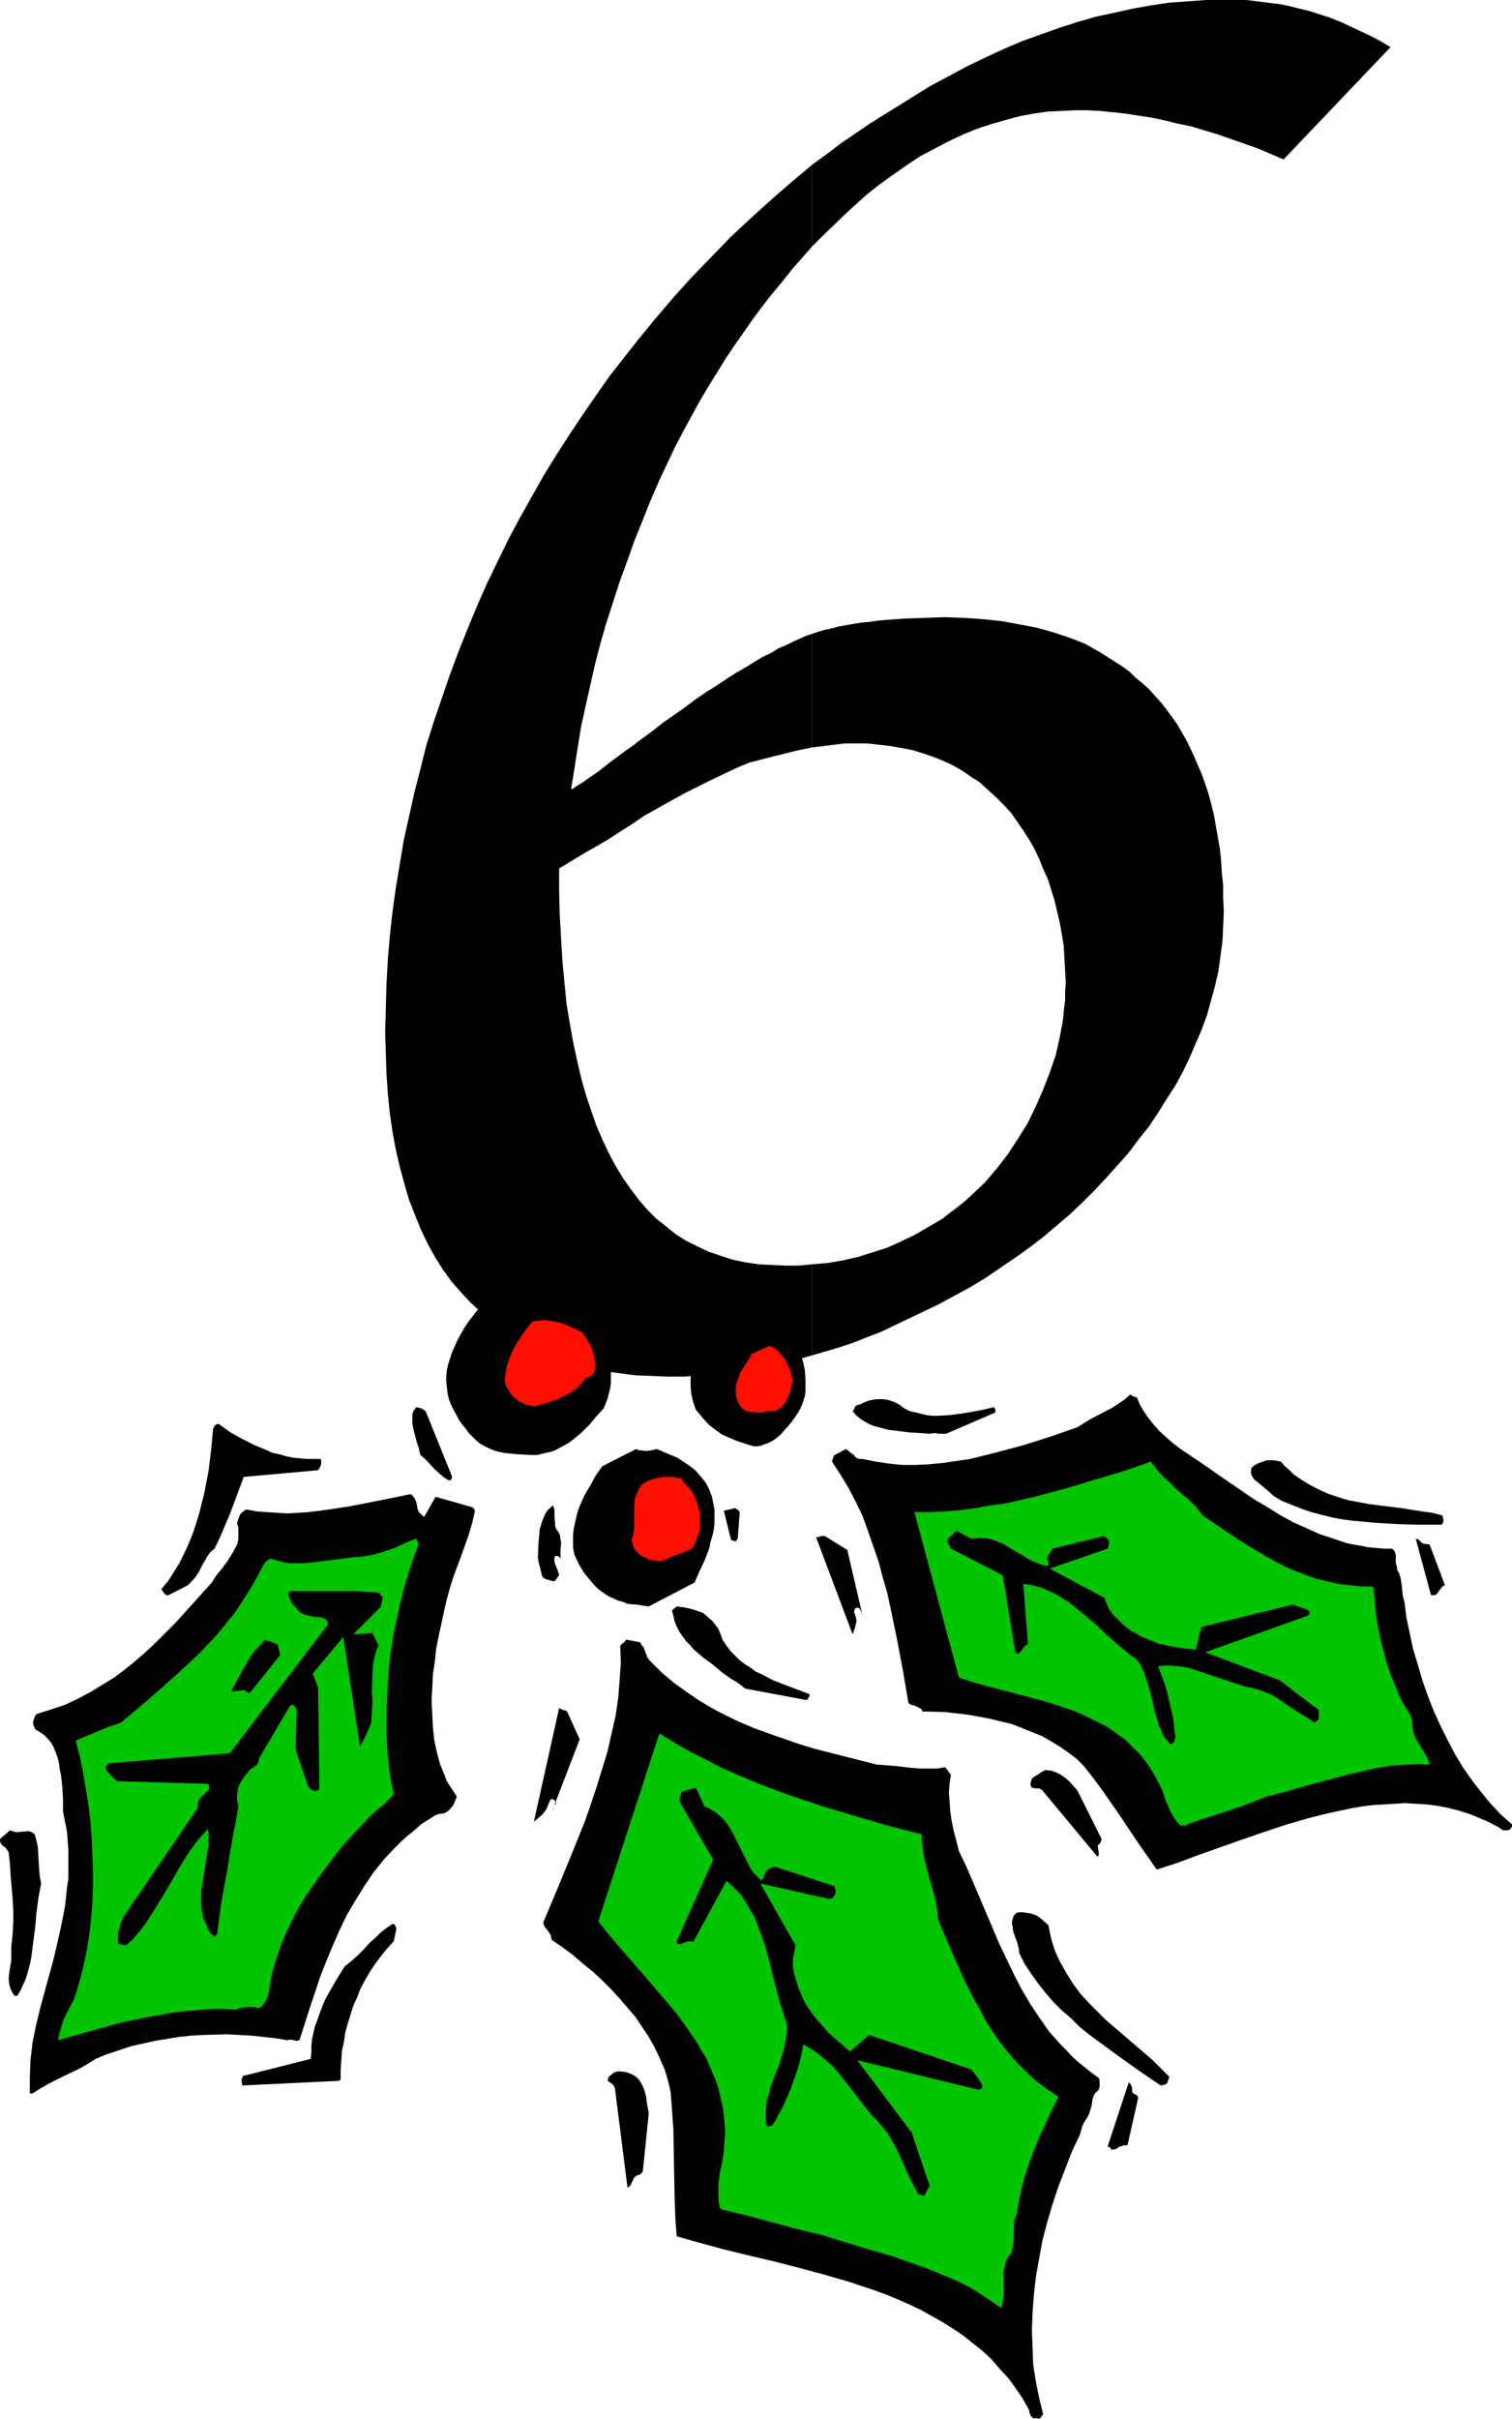 <?xml version="1.0" encoding="UTF-8" standalone="no"?>
<svg
   version="1.0"
   width="97.367mm"
   height="155.668mm"
   id="svg37"
   sodipodi:docname="Holly 6.wmf"
   xmlns:inkscape="http://www.inkscape.org/namespaces/inkscape"
   xmlns:sodipodi="http://sodipodi.sourceforge.net/DTD/sodipodi-0.dtd"
   xmlns="http://www.w3.org/2000/svg"
   xmlns:svg="http://www.w3.org/2000/svg">
  <sodipodi:namedview
     id="namedview37"
     pagecolor="#ffffff"
     bordercolor="#000000"
     borderopacity="0.25"
     inkscape:showpageshadow="2"
     inkscape:pageopacity="0.0"
     inkscape:pagecheckerboard="0"
     inkscape:deskcolor="#d1d1d1"
     inkscape:document-units="mm" />
  <defs
     id="defs1">
    <pattern
       id="WMFhbasepattern"
       patternUnits="userSpaceOnUse"
       width="6"
       height="6"
       x="0"
       y="0" />
  </defs>
  <path
     style="fill:#000000;fill-opacity:1;fill-rule:evenodd;stroke:none"
     d="m 197.657,307.508 v 22.138 l 3.394,-0.97 3.232,-0.97 3.394,-1.131 3.232,-1.293 3.394,-1.293 3.394,-1.616 3.394,-1.616 3.394,-1.616 4.04,-1.939 3.879,-2.101 3.879,-2.101 3.717,-2.262 3.556,-2.424 3.556,-2.424 3.394,-2.424 3.394,-2.585 3.232,-2.747 3.232,-2.747 2.909,-2.747 3.071,-3.07 2.747,-2.909 2.747,-3.07 2.747,-3.07 2.424,-3.232 2.586,-3.232 2.263,-3.393 2.101,-3.393 2.101,-3.232 1.939,-3.555 1.616,-3.393 1.455,-3.393 1.455,-3.393 1.293,-3.555 0.97,-3.555 0.97,-3.555 0.808,-3.555 0.485,-3.555 0.485,-3.555 0.162,-3.717 0.162,-3.555 -0.162,-3.232 v -3.232 l -0.323,-2.909 -0.162,-3.07 -0.323,-2.909 -0.485,-2.747 -0.485,-2.747 -0.485,-2.747 -0.646,-2.585 -0.646,-2.424 -0.808,-2.424 -0.808,-2.262 -0.97,-2.262 -0.97,-2.262 -0.97,-2.101 -0.97,-1.939 -1.131,-1.939 -1.131,-1.939 -1.293,-1.778 -1.293,-1.778 -1.293,-1.616 -1.455,-1.616 -1.455,-1.616 -1.616,-1.454 -1.616,-1.293 -1.455,-1.454 -1.778,-1.293 -1.778,-1.131 -3.556,-2.262 -3.717,-2.101 -3.717,-1.454 -3.879,-1.293 -4.04,-1.131 -4.202,-0.808 -4.364,-0.808 -4.525,-0.485 -4.687,-0.323 -4.687,-0.162 -5.01,0.162 -4.687,0.162 -4.364,0.323 -2.101,0.162 -2.101,0.323 -1.939,0.162 -1.939,0.323 -1.939,0.323 -1.778,0.323 -1.778,0.485 -1.616,0.323 -1.616,0.485 -1.455,0.485 v 27.632 l 2.747,-0.323 2.586,-0.323 2.586,-0.323 h 2.586 2.909 l 2.909,0.323 2.747,0.323 2.747,0.485 2.586,0.485 2.586,0.808 2.424,0.808 2.424,0.97 2.424,1.131 2.263,1.293 2.101,1.454 2.263,1.454 1.939,1.778 1.939,1.778 1.939,1.939 1.778,1.939 1.455,2.101 1.455,2.101 1.455,2.262 1.293,2.262 1.131,2.424 0.97,2.424 1.131,2.424 0.808,2.585 0.808,2.585 0.646,2.747 0.646,2.747 0.485,2.747 0.485,2.909 0.162,2.909 0.162,3.07 0.162,2.909 -0.162,2.262 v 2.262 l -0.323,2.262 -0.162,2.101 -0.808,4.363 -0.97,4.363 -1.455,4.201 -1.616,4.201 -1.778,4.04 -1.939,4.04 -2.424,3.878 -2.424,3.717 -2.747,3.555 -2.909,3.393 -3.232,3.07 -1.616,1.454 -1.778,1.454 -1.778,1.293 -1.778,1.454 -1.939,1.131 -1.939,1.131 -3.071,1.778 -3.394,1.616 -3.232,1.454 -3.556,1.131 -3.556,1.131 -3.556,0.808 -3.717,0.646 z"
     id="path1" />
  <path
     style="fill:#000000;fill-opacity:1;fill-rule:evenodd;stroke:none"
     d="m 197.657,40.075 v 19.876 l 2.424,-2.424 5.01,-4.848 2.424,-2.262 3.232,-2.909 3.232,-2.585 3.394,-2.424 3.232,-2.262 3.394,-2.262 3.394,-1.778 3.394,-1.778 3.394,-1.616 3.556,-1.454 3.394,-1.131 3.394,-0.97 3.556,-0.97 3.394,-0.646 3.394,-0.485 3.394,-0.162 3.394,-0.162 h 3.071 l 3.071,0.162 3.071,0.323 3.071,0.323 3.071,0.485 3.232,0.485 3.071,0.646 3.232,0.808 3.232,0.646 3.232,0.97 3.232,0.97 3.232,1.131 3.232,1.131 3.232,1.131 6.465,2.747 26.02,-27.309 L 336,10.019 333.576,8.726 331.152,7.595 328.727,6.464 326.303,5.333 323.879,4.363 318.869,2.747 316.283,2.101 313.697,1.454 311.273,0.97 308.525,0.646 305.939,0.323 303.354,0 h -2.747 -2.747 -4.364 l -4.364,0.323 -4.525,0.323 -4.364,0.646 -4.525,0.808 -4.364,0.97 -4.525,0.97 -4.525,1.293 -4.525,1.454 -4.525,1.616 -4.525,1.616 -4.525,1.939 -4.525,2.101 -4.364,2.101 -4.525,2.424 -4.525,2.424 -7.273,4.525 -7.273,4.525 -3.556,2.424 -3.556,2.424 -3.394,2.585 z"
     id="path2" />
  <path
     style="fill:#000000;fill-opacity:1;fill-rule:evenodd;stroke:none"
     d="M 197.657,59.95 V 40.075 l -5.01,4.201 -5.01,4.363 -5.01,4.525 -4.848,4.525 -4.687,4.848 -4.848,5.009 -4.525,5.009 -4.525,5.333 -3.717,4.525 -3.556,4.525 -3.556,4.525 -3.394,4.848 -3.232,4.686 -3.232,4.848 -3.232,5.009 -3.071,5.009 -2.909,5.171 -2.909,5.171 -2.747,5.171 -2.586,5.333 -2.586,5.332 -2.424,5.494 -2.263,5.494 -2.263,5.656 -2.101,5.656 -1.939,5.656 -1.939,5.656 -1.778,5.656 -1.455,5.817 -1.455,5.656 -1.293,5.817 -1.293,5.817 -0.97,5.817 -0.97,5.817 -0.808,5.817 -0.646,5.817 -0.485,5.817 -0.323,5.817 -0.162,5.817 -0.162,5.817 0.162,5.171 0.162,5.009 0.323,4.848 0.485,4.686 0.646,4.525 0.808,4.363 0.97,4.201 1.131,4.201 1.131,3.878 1.455,3.717 1.455,3.555 1.616,3.393 1.778,3.232 1.939,3.07 2.101,2.909 2.263,2.585 2.263,2.424 2.424,2.262 2.586,2.101 2.586,2.101 2.747,1.778 2.909,1.778 2.909,1.454 3.232,1.293 3.071,1.293 3.394,0.97 3.394,0.97 3.394,0.808 3.717,0.485 3.717,0.485 3.879,0.162 3.879,0.162 h 4.364 l 4.364,-0.323 4.364,-0.323 4.525,-0.646 4.364,-0.646 4.525,-0.97 4.364,-0.97 4.525,-1.293 V 307.508 l -1.616,0.162 -1.616,0.162 h -1.616 -1.616 l -3.394,-0.162 -3.232,-0.162 -3.232,-0.485 -3.071,-0.646 -2.909,-0.97 -2.909,-0.97 -2.747,-1.293 -2.586,-1.293 -2.586,-1.616 -2.424,-1.939 -2.424,-1.939 -2.101,-2.101 -2.101,-2.424 -1.939,-2.585 -1.939,-2.747 -1.778,-2.909 -1.616,-3.07 -1.616,-3.393 -1.455,-3.393 -1.293,-3.717 -1.293,-3.878 -1.131,-4.04 -0.97,-4.201 -0.97,-4.525 -0.808,-4.525 -0.808,-4.848 -0.485,-5.009 -0.485,-5.171 -0.323,-5.333 -0.323,-5.656 -0.162,-5.817 v -5.817 l 1.939,-1.131 2.101,-1.293 2.424,-1.454 2.586,-1.454 2.747,-1.616 2.747,-1.778 3.071,-1.939 3.071,-2.101 6.626,-3.717 3.232,-1.778 3.232,-1.616 3.232,-1.616 3.071,-1.454 3.071,-1.454 3.071,-1.293 3.717,-0.97 3.879,-0.97 3.879,-0.97 3.879,-0.808 v -27.632 l -1.455,0.485 -1.455,0.646 -1.778,0.808 -1.616,0.808 -1.939,0.808 -1.778,1.131 -2.101,0.97 -2.101,1.293 -2.101,1.293 -2.263,1.293 -2.263,1.454 -2.424,1.616 -2.586,1.616 -2.586,1.778 -2.586,1.939 -2.747,1.939 -2.586,1.778 -2.424,1.939 -2.424,1.778 -1.131,0.808 -0.97,0.808 -2.101,1.454 -1.939,1.454 -1.778,1.293 -1.616,1.293 -1.455,1.131 -1.455,0.97 -1.131,0.808 -1.131,0.808 -0.808,0.485 -0.808,0.485 -0.646,0.485 -0.485,0.162 0.808,-5.009 0.808,-5.171 0.808,-5.009 1.131,-5.171 1.131,-5.009 1.131,-5.009 1.293,-5.009 1.455,-5.009 1.616,-5.009 1.616,-5.009 1.778,-4.848 1.778,-5.009 1.939,-4.848 1.939,-4.848 2.101,-4.848 2.263,-4.848 1.778,-3.717 1.939,-3.717 1.939,-3.555 1.939,-3.555 2.101,-3.555 2.101,-3.393 2.101,-3.393 2.263,-3.393 2.263,-3.232 2.263,-3.232 2.263,-3.07 2.424,-3.07 2.424,-2.909 2.424,-3.07 2.424,-2.747 z"
     id="path3" />
  <path
     style="fill:#000000;fill-opacity:1;fill-rule:evenodd;stroke:none"
     d="m 82.909,505.78 v -2.424 l 0.162,-2.262 0.162,-2.262 0.485,-2.262 0.323,-2.262 0.646,-2.262 0.646,-2.101 0.646,-2.101 0.97,-2.101 0.808,-2.101 1.131,-2.101 1.131,-1.939 1.293,-1.939 1.455,-1.939 1.455,-1.778 1.616,-1.778 0.646,-3.07 -0.162,-0.485 -0.162,-0.323 -0.323,-0.323 h -0.323 l -1.455,0.97 -1.455,1.131 -1.293,1.293 -1.455,1.293 -1.293,1.454 -1.455,1.454 -1.455,1.293 -1.778,1.454 -1.616,2.585 -1.616,2.747 -1.455,2.585 -1.131,2.747 -0.97,2.747 -0.485,1.293 -0.323,1.454 -0.323,1.454 -0.162,1.616 v 1.454 l -0.162,1.778 -16,4.04 h -0.323 l -0.162,0.162 -0.162,0.323 -0.162,0.323 v 0.808 l 0.162,0.808 23.596,-1.131 z"
     id="path4" />
  <path
     style="fill:#000000;fill-opacity:1;fill-rule:evenodd;stroke:none"
     d="m 367.03,445.184 0.646,-0.323 v -0.162 l 0.162,-0.162 L 368,444.214 v -0.485 l -2.586,-2.262 -2.586,-2.747 -2.263,-2.747 -2.263,-2.909 -2.263,-3.232 -1.939,-3.232 -1.778,-3.393 -1.778,-3.555 -1.616,-3.555 -1.455,-3.717 -1.293,-3.717 -1.131,-3.878 -1.131,-3.717 -0.808,-3.878 -0.808,-3.717 -0.485,-3.878 -0.323,-1.131 -0.162,-0.97 -0.162,-1.939 -0.162,-0.97 -0.162,-0.97 -0.323,-0.97 -0.485,-0.808 v -0.646 l -0.162,-0.485 -0.162,-0.646 v -0.646 -0.646 -0.646 l -0.162,-0.485 -0.323,-0.646 -0.485,-0.323 h -1.939 l -1.778,-0.162 -1.939,-0.162 -1.616,-0.323 -3.556,-0.646 -3.394,-1.131 -3.394,-1.131 -3.232,-1.454 -3.232,-1.454 -3.232,-1.778 -3.071,-1.939 -3.071,-1.778 -6.141,-4.201 -5.818,-4.04 -5.98,-4.04 -1.939,-1.454 -1.616,-1.454 -1.616,-1.454 -1.293,-1.454 -1.293,-1.616 -1.131,-1.616 -0.97,-1.616 -0.808,-1.939 h -0.323 l -0.485,-0.162 -0.808,-0.485 -1.455,1.293 -1.455,0.97 -1.455,0.97 -1.616,0.808 -3.394,1.778 -1.616,0.97 -1.778,1.131 -6.465,2.262 -6.626,2.101 -6.626,1.778 -3.232,0.808 -3.232,0.808 -3.394,0.485 -3.232,0.485 -3.394,0.323 -3.232,0.162 h -3.232 l -3.232,-0.323 -3.232,-0.485 -3.232,-0.646 h -0.646 l -0.646,-0.162 -0.485,-0.323 -0.323,-0.485 -0.97,-0.646 -0.485,-0.485 -0.485,-0.323 -2.747,1.454 -0.323,0.323 v 0.323 l -0.162,0.323 -0.162,0.646 2.101,3.232 1.939,3.232 1.778,3.393 1.616,3.393 1.293,3.555 1.293,3.717 1.293,3.717 0.97,3.717 1.131,3.878 0.808,3.717 1.616,7.756 1.455,7.756 1.293,7.595 0.323,0.323 0.485,0.162 0.97,0.323 0.97,0.485 0.485,0.323 0.162,0.485 5.657,0.162 2.747,0.323 2.747,0.323 2.747,0.485 2.586,0.485 2.586,0.646 2.747,0.646 2.424,0.97 2.424,0.97 2.424,0.97 2.263,1.293 2.101,1.293 2.101,1.454 1.939,1.454 1.778,1.778 2.424,3.07 2.263,3.07 4.364,6.302 4.202,6.302 2.263,3.232 2.263,3.232 5.01,-1.616 5.172,-1.939 10.505,-3.717 5.172,-1.778 5.333,-1.778 5.495,-1.616 5.172,-1.293 5.333,-1.131 2.747,-0.485 2.586,-0.323 2.747,-0.162 2.586,-0.162 2.586,-0.162 2.586,0.162 2.747,0.162 2.424,0.323 2.586,0.485 2.586,0.646 2.586,0.808 2.424,0.97 2.586,1.131 2.424,1.293 0.646,0.485 0.323,0.162 v 0 z"
     id="path5" />
  <path
     style="fill:#000000;fill-opacity:1;fill-rule:evenodd;stroke:none"
     d="m 251.475,588.192 h 1.131 l 0.162,0.162 0.323,-0.162 0.323,-0.323 0.162,-0.323 0.323,-0.323 -0.97,-3.878 -0.808,-4.04 -0.646,-4.04 -0.162,-4.201 -0.162,-4.201 0.162,-4.363 0.323,-4.363 0.485,-4.363 0.808,-4.525 0.808,-4.363 1.131,-4.363 1.293,-4.363 1.455,-4.363 1.616,-4.201 1.616,-4.201 1.939,-4.04 0.323,-1.131 0.323,-1.131 0.485,-0.97 0.646,-0.97 0.485,-0.97 0.323,-0.97 0.323,-1.131 0.162,-1.131 v -0.323 l 0.162,-0.323 0.162,-0.485 0.323,-0.646 0.485,-0.485 0.485,-0.485 0.162,-0.808 v -0.646 -0.646 l -0.162,-0.646 -1.778,-1.293 -1.616,-1.293 -1.616,-1.293 -1.616,-1.454 -1.293,-1.454 -1.455,-1.454 -2.747,-3.07 -2.263,-3.232 -2.263,-3.393 -2.101,-3.555 -1.939,-3.717 -1.778,-3.717 -1.778,-3.717 -3.232,-7.595 -3.232,-7.595 -1.616,-3.717 -1.778,-3.717 -0.646,-2.585 -0.646,-2.424 -0.485,-2.424 -0.323,-2.262 -0.162,-2.262 -0.162,-2.262 0.162,-2.101 0.323,-2.262 -0.323,-0.323 -0.646,-0.97 -0.485,-0.485 -1.939,0.323 H 226.101 224 l -2.101,-0.162 -4.202,-0.485 -4.364,-0.323 -7.596,-1.939 -7.596,-1.939 -3.717,-1.131 -3.717,-1.293 -3.717,-1.293 -3.556,-1.293 -3.394,-1.454 -3.394,-1.616 -3.394,-1.778 -3.232,-1.939 -3.071,-2.101 -2.909,-2.101 -2.909,-2.424 -2.586,-2.585 -0.485,-0.485 -0.485,-0.646 -0.485,-1.293 -0.485,-1.293 -0.485,-0.485 -0.323,-0.646 -3.394,-0.646 -0.485,0.646 -0.485,0.323 -0.485,0.485 0.162,4.201 -0.323,4.363 -0.323,4.201 -0.646,4.363 -0.97,4.201 -0.97,4.363 -1.293,4.201 -1.293,4.201 -1.455,4.363 -1.455,4.201 -3.394,8.403 -3.394,8.241 -3.394,8.08 0.162,0.485 0.162,0.485 0.808,0.97 0.646,0.97 0.162,0.646 0.162,0.646 2.586,1.778 2.424,1.778 2.424,2.101 2.424,1.939 2.263,2.101 2.263,2.262 2.101,2.262 1.939,2.262 1.939,2.262 1.616,2.424 1.616,2.424 1.455,2.585 1.293,2.747 1.131,2.585 0.808,2.747 0.646,2.747 0.323,4.363 0.323,4.525 0.162,8.564 0.162,8.726 0.162,4.363 0.323,4.525 5.657,1.616 5.98,1.616 5.98,1.454 6.141,1.454 6.303,1.616 5.98,1.616 6.141,1.778 5.818,1.939 3.071,1.131 2.747,1.131 2.909,1.293 2.747,1.293 2.586,1.454 2.586,1.454 2.586,1.616 2.424,1.616 2.424,1.939 2.263,1.778 2.263,2.101 1.939,2.262 2.101,2.262 1.778,2.424 1.778,2.585 1.616,2.909 v 0.485 l 0.162,0.323 0.162,0.323 v 0.162 0 l 0.162,0.162 z"
     id="path6" />
  <path
     style="fill:#000000;fill-opacity:1;fill-rule:evenodd;stroke:none"
     d="m 7.919,509.174 1.778,-1.131 1.939,-1.131 3.879,-1.939 4.04,-1.939 1.939,-1.131 1.778,-1.131 2.747,-1.131 2.909,-0.97 2.909,-0.97 2.909,-0.646 2.909,-0.646 2.909,-0.485 2.909,-0.485 3.071,-0.323 2.909,-0.162 5.818,-0.162 2.909,0.162 3.071,0.162 2.909,0.323 2.909,0.323 2.909,0.485 0.485,-0.162 h 0.323 l 0.808,0.162 0.646,0.162 0.323,-0.162 h 0.323 l 2.424,-7.595 2.586,-7.756 1.455,-3.717 1.616,-3.878 1.616,-3.717 1.778,-3.717 2.101,-3.555 2.101,-3.393 2.263,-3.393 2.586,-3.232 2.747,-2.909 1.455,-1.454 1.616,-1.454 1.616,-1.293 1.616,-1.454 1.778,-1.131 1.778,-1.131 0.97,-0.323 h 0.646 l 0.646,-0.162 0.485,-0.323 0.646,-0.485 0.808,-0.97 0.485,-0.97 0.485,-1.293 -1.616,-2.424 -0.808,-1.293 -0.485,-1.293 -1.131,-2.747 -0.808,-2.909 -0.646,-3.07 -0.323,-3.07 -0.162,-3.232 -0.162,-3.232 0.162,-3.07 0.162,-3.393 0.485,-3.232 0.323,-3.07 0.646,-3.232 0.646,-2.909 0.646,-3.07 0.646,-2.747 0.808,-2.909 0.808,-2.585 1.939,-5.171 1.778,-5.009 0.808,-2.747 0.646,-2.747 v -0.485 l -0.162,-0.323 -0.323,-0.323 -0.485,-0.162 -8.566,-2.424 -2.747,4.848 -0.323,-0.162 -0.323,-0.323 -0.646,-0.646 -0.323,-0.646 -0.162,-0.97 -0.162,-0.808 -0.323,-0.808 -0.485,-0.646 -0.323,-0.323 -0.323,-0.162 -4.687,0.97 -4.848,0.97 -5.01,0.97 -5.172,0.808 -5.01,0.646 -2.586,0.162 -2.586,0.162 -2.586,-0.162 -2.424,-0.162 -2.424,-0.162 -2.586,-0.485 -0.323,0.162 -0.323,0.323 -0.485,0.323 -0.323,0.323 -0.485,1.131 -0.323,1.131 0.323,0.97 v 0.97 0.808 0.97 l -0.162,0.97 -0.323,0.808 -0.97,1.778 -1.131,1.778 -1.293,1.778 -1.455,1.778 -1.131,1.778 -4.364,4.848 -4.525,5.009 -2.263,2.262 -2.424,2.424 -2.424,2.262 -2.586,2.262 -2.586,2.101 -2.586,1.939 -2.909,1.778 -2.909,1.778 -3.071,1.616 -3.071,1.454 -3.394,1.131 -3.556,1.131 -0.323,0.485 -0.162,0.323 -0.162,0.485 -0.162,0.646 v 0.485 l 0.162,0.485 0.162,0.323 0.162,0.485 1.131,0.646 0.97,0.646 0.97,0.97 0.808,0.97 0.646,1.131 0.485,1.293 0.485,1.293 0.323,1.293 0.162,1.454 0.323,1.454 0.323,3.07 0.162,2.909 v 2.909 l 0.485,2.424 0.485,2.424 0.162,2.262 0.162,2.262 v 2.262 2.424 2.262 l -0.323,2.101 -0.485,4.525 -0.808,4.201 -0.97,4.363 -0.97,4.201 -2.263,8.241 -1.131,4.201 -0.97,4.04 -0.808,4.04 -0.485,4.201 -0.162,4.04 v 2.101 1.939 z"
     id="path7" />
  <path
     style="fill:#000000;fill-opacity:1;fill-rule:evenodd;stroke:none"
     d="m 267.475,451.001 -0.323,-2.101 0.323,-0.323 0.323,-0.323 0.162,-0.485 0.162,-0.485 -5.818,-11.635 -0.646,-0.808 -1.616,-1.778 -0.97,-0.808 -0.97,-0.646 -0.97,-0.485 -1.293,-0.485 h -0.646 l -0.646,-0.162 -0.97,0.485 -0.97,0.646 -0.808,0.485 -0.646,0.485 -0.162,0.485 -0.162,0.646 v 0.485 l 0.162,0.323 0.162,0.323 1.131,0.162 h 0.646 l 0.646,0.323 13.576,16.321 z"
     id="path8" />
  <path
     style="fill:#000000;fill-opacity:1;fill-rule:evenodd;stroke:none"
     d="m 153.374,531.635 0.485,-0.97 0.485,-0.97 0.323,-0.323 0.162,-0.162 0.485,-0.162 0.485,-0.162 0.323,-0.323 0.323,-0.323 1.455,-14.22 -0.485,-2.747 -0.162,-1.293 -0.323,-1.293 -0.485,-1.293 -0.646,-1.131 -0.323,-0.485 -0.485,-0.485 -0.646,-0.485 -0.646,-0.323 -1.293,-0.485 -1.131,-0.162 h -1.131 l -0.808,0.323 -0.323,0.323 -0.485,0.323 -0.485,0.485 v 0.323 l -0.162,0.485 0.485,0.323 0.485,0.323 0.485,0.485 0.323,0.646 3.071,24.239 z"
     id="path9" />
  <path
     style="fill:#02c400;fill-opacity:1;fill-rule:evenodd;stroke:none"
     d="M 63.03,488.49 64,487.682 l 0.646,-0.97 0.485,-1.131 0.323,-1.293 0.485,-2.909 0.646,-2.909 0.97,-2.909 0.97,-2.909 1.293,-2.909 1.293,-2.747 1.455,-2.747 1.616,-2.747 1.778,-2.585 1.778,-2.585 1.939,-2.585 1.939,-2.585 1.939,-2.424 2.263,-2.424 4.202,-4.525 1.616,-1.454 1.616,-1.293 1.293,-1.293 0.646,-0.646 0.646,-0.808 -0.808,-3.717 -0.485,-3.717 -0.323,-3.878 -0.162,-3.878 v -4.04 l 0.162,-3.878 0.162,-4.04 0.323,-4.04 0.485,-3.878 0.646,-4.04 0.808,-3.717 0.808,-3.878 0.97,-3.717 1.131,-3.717 1.131,-3.393 1.293,-3.393 -0.323,-0.162 -0.162,-0.323 v -0.323 l -0.162,-0.323 -1.778,0.646 -1.778,0.808 L 96,376.507 l -1.939,0.646 -1.939,0.646 -1.939,0.485 -2.101,0.323 -2.101,0.162 -5.172,0.646 -2.586,0.323 -2.586,0.323 -2.586,0.162 h -2.424 l -1.293,-0.162 -1.131,-0.323 -1.293,-0.323 -1.131,-0.323 -0.808,0.485 -0.485,0.485 -0.323,0.485 -1.616,3.07 -1.778,3.07 -1.778,2.747 -1.778,2.747 -2.101,2.585 -2.101,2.585 -2.101,2.262 -2.263,2.424 -2.263,2.101 -2.424,2.262 -4.687,4.201 -4.848,4.201 -5.01,4.201 -2.909,0.97 -2.747,1.131 -2.747,1.131 -2.586,1.131 0.97,3.717 0.808,3.878 0.646,3.878 0.646,4.04 0.485,3.878 0.323,4.04 0.162,4.04 0.162,4.201 v 4.04 l -0.162,4.04 -0.323,3.878 -0.485,4.04 -0.646,3.878 -0.808,3.717 -0.97,3.717 -1.131,3.717 -1.293,2.424 -1.293,2.585 -0.808,2.585 -0.646,2.585 5.172,-1.454 5.172,-1.454 5.333,-1.454 5.495,-1.131 5.333,-0.97 2.909,-0.485 5.495,-0.485 2.747,-0.162 h 2.747 l 2.909,0.162 0.808,-0.323 0.808,-0.162 1.293,-0.162 h 1.455 z"
     id="path10" />
  <path
     style="fill:#02c400;fill-opacity:1;fill-rule:evenodd;stroke:none"
     d="m 288.323,444.052 2.424,-0.97 2.424,-0.808 5.01,-1.616 5.172,-1.778 5.01,-1.939 5.01,-1.293 5.01,-1.454 4.848,-1.293 4.848,-1.293 5.01,-1.131 2.263,-0.485 2.586,-0.485 2.424,-0.162 2.424,-0.162 2.586,-0.162 2.586,0.162 -0.485,-1.454 -0.646,-1.131 -1.455,-2.424 -0.808,-1.293 -0.485,-1.293 -0.162,-0.646 -0.162,-0.808 v -0.808 -0.646 l -0.323,-1.131 -0.485,-0.97 -1.131,-1.778 -0.97,-1.778 -0.485,-0.97 -0.323,-0.97 -1.293,-3.07 -1.131,-3.07 -0.808,-3.07 -0.808,-3.07 -0.646,-3.232 -0.485,-3.232 -0.323,-3.232 -0.323,-3.232 h -2.909 l -2.909,-0.323 -2.747,-0.323 -2.747,-0.646 -2.747,-0.646 -2.586,-0.97 -2.586,-0.97 -2.586,-1.131 -2.424,-1.293 -2.586,-1.454 -2.424,-1.454 -2.424,-1.454 -4.848,-3.232 -5.01,-3.393 -1.455,-1.939 -1.616,-1.616 -3.394,-2.909 -1.616,-1.616 -1.616,-1.454 -1.455,-1.616 -1.455,-1.939 -6.949,2.424 -7.111,2.101 -6.949,2.101 -7.273,1.939 -3.556,0.808 -3.556,0.808 -3.717,0.485 -3.556,0.646 -3.717,0.485 -3.717,0.323 -3.717,0.162 h -3.717 l 10.828,40.236 3.394,1.131 3.556,0.97 14.061,3.717 3.556,1.131 3.394,1.131 3.232,1.454 3.232,1.616 1.616,0.808 1.455,0.97 1.455,1.131 1.455,0.97 2.586,2.585 1.293,1.293 1.131,1.454 1.131,1.616 0.97,1.616 0.97,1.778 0.97,1.939 0.808,2.424 0.97,2.262 0.485,0.97 0.646,1.131 0.646,0.97 0.97,0.97 h 0.323 l 0.162,-0.162 z"
     id="path11" />
  <path
     style="fill:#02c400;fill-opacity:1;fill-rule:evenodd;stroke:none"
     d="m 175.838,537.452 6.141,1.454 5.98,1.616 5.98,1.616 6.141,1.454 5.657,1.778 5.818,1.778 5.657,1.616 5.495,1.939 2.747,0.97 2.747,1.131 2.747,1.131 2.586,1.131 2.586,1.293 2.586,1.616 2.424,1.616 2.586,1.778 0.162,-0.808 0.162,-0.97 0.323,-1.616 -0.162,-1.778 v -3.232 l 0.323,-1.778 0.162,-0.808 0.323,-0.808 0.485,-0.808 0.646,-0.646 0.323,-1.454 0.162,-1.131 0.162,-2.424 v -2.101 l 0.162,-1.293 0.485,-1.131 0.646,-3.717 0.808,-3.717 1.131,-3.717 1.293,-3.555 1.455,-3.717 1.616,-3.393 1.616,-3.555 1.616,-3.232 -2.909,-1.939 -2.586,-1.939 -2.424,-2.262 -2.263,-2.262 -2.101,-2.424 -1.939,-2.424 -1.778,-2.585 -1.778,-2.747 -1.455,-2.909 -1.616,-2.747 -2.909,-5.979 -2.747,-6.302 -2.747,-6.464 -0.162,-1.454 -0.162,-1.293 -0.485,-2.747 -1.455,-5.009 -0.646,-2.585 -0.646,-2.585 -0.323,-2.424 -0.162,-1.293 v -1.454 l -8.242,-2.101 -8.242,-2.424 -8.081,-2.424 -8.081,-2.747 -4.04,-1.454 -4.04,-1.616 -3.879,-1.616 -4.04,-1.778 -3.717,-1.939 -3.879,-1.939 -3.717,-2.101 -3.879,-2.424 -14.869,45.73 2.586,3.232 2.747,3.232 5.657,6.464 5.495,6.464 2.747,3.232 2.424,3.393 2.424,3.555 0.97,1.778 1.131,1.778 0.808,1.778 0.808,1.939 0.808,1.939 0.646,1.939 0.485,2.101 0.485,1.939 0.323,2.101 0.162,2.262 0.162,2.101 -0.162,2.262 -0.162,2.424 -0.323,2.424 -0.323,1.454 -0.323,1.454 -0.162,1.293 -0.162,1.454 v 1.454 1.293 1.293 l 0.323,1.454 v 0.162 l 0.162,0.162 z"
     id="path12" />
  <path
     style="fill:#000000;fill-opacity:1;fill-rule:evenodd;stroke:none"
     d="m 4.202,485.42 0.808,-1.293 0.646,-1.454 0.646,-1.454 0.485,-1.616 0.485,-1.778 0.323,-1.616 0.485,-3.717 0.485,-3.717 0.323,-3.717 0.485,-3.555 0.323,-1.778 0.323,-1.616 L 9.697,456.495 9.535,454.879 9.374,451.97 9.212,449.223 8.889,447.769 8.566,446.476 8.404,446.153 8.081,445.83 7.758,445.668 7.434,445.507 6.788,445.345 5.98,445.507 H 5.172 L 4.364,445.668 3.394,445.507 2.424,445.184 0,447.284 v 0.485 l 0.162,0.485 0.162,0.323 0.323,0.323 0.485,0.323 0.323,0.323 0.323,0.485 0.323,0.485 0.323,2.909 0.162,2.747 0.485,5.656 0.162,2.747 v 2.909 l -0.162,2.909 -0.323,3.07 v 1.616 1.616 l -0.485,3.07 -0.162,1.454 0.162,1.454 0.162,0.646 0.323,0.808 0.323,0.646 0.485,0.646 z"
     id="path13" />
  <path
     style="fill:#000000;fill-opacity:1;fill-rule:evenodd;stroke:none"
     d="m 52.848,470.392 0.485,-3.717 0.485,-3.717 1.455,-7.918 1.293,-7.918 0.808,-4.04 0.646,-3.717 -0.323,-1.454 v -1.293 l 0.162,-1.293 0.323,-1.131 0.646,-1.131 0.646,-0.97 0.808,-0.97 0.808,-0.97 0.485,-0.162 0.323,-0.323 0.646,-0.485 0.323,-0.646 0.162,-0.323 v -0.485 l 7.596,-12.927 0.485,-0.162 0.485,0.162 0.323,0.485 0.162,0.162 0.162,0.485 -0.323,9.534 3.071,9.049 0.323,0.323 0.323,0.323 0.485,0.323 h 0.323 l 0.323,0.162 0.485,-0.162 0.323,-0.162 0.162,-0.323 v -0.485 l -0.323,-24.077 -1.293,-3.393 7.434,-8.888 4.04,26.501 0.485,-0.646 0.323,-0.646 0.646,-1.293 0.323,-0.808 0.323,-0.646 0.646,-1.616 0.162,-2.585 0.162,-2.585 -0.162,-2.424 0.162,-4.686 0.162,-2.262 0.485,-2.101 0.323,-1.131 0.485,-0.97 -1.455,-3.07 -4.687,0.323 6.788,-6.787 v -0.485 l 0.162,-0.485 0.162,-0.808 v -0.646 l -0.323,-0.162 -0.162,-0.162 v 0 -0.162 l -0.162,-0.162 -0.323,-0.323 -5.495,-0.323 h -16 l -0.162,0.162 -0.162,0.323 -0.162,0.162 v 0.323 l 0.323,0.646 0.323,0.808 0.485,0.808 0.646,0.646 0.485,0.646 0.485,0.485 0.808,0.485 0.808,0.323 1.616,0.323 0.808,0.162 h 0.808 l 0.646,0.162 0.808,0.323 0.485,0.485 v 0.323 l 0.162,0.485 -23.919,31.349 -29.253,2.424 -0.323,0.162 -0.323,0.323 -0.162,0.323 -0.162,0.162 0.162,0.646 0.323,0.485 0.646,0.646 0.485,0.646 0.646,0.485 0.485,0.485 22.141,0.646 0.162,0.162 0.162,0.323 v 0.485 l -0.162,0.485 -2.263,2.262 -0.162,0.485 -0.162,0.485 v 1.131 l -18.101,26.501 -0.646,1.454 -0.323,1.454 -0.323,0.808 v 0.97 0.808 0.97 l 0.323,0.162 0.485,0.162 h 0.485 l 0.646,0.162 1.455,-1.293 1.293,-1.454 1.293,-1.616 1.131,-1.616 2.263,-3.555 2.263,-3.717 2.263,-3.878 2.263,-3.878 1.293,-1.939 1.293,-1.778 1.455,-1.778 1.616,-1.778 0.162,1.454 v 1.454 1.454 l -0.323,1.454 -0.485,3.07 -0.485,3.232 -0.485,3.07 v 1.616 1.616 l 0.162,1.454 0.323,1.616 0.646,1.454 0.646,1.616 0.162,0.323 0.323,0.485 0.162,0.162 0.323,0.162 0.485,0.485 z"
     id="path14" />
  <path
     style="fill:#000000;fill-opacity:1;fill-rule:evenodd;stroke:none"
     d="m 320.323,418.683 0.646,-0.485 v -2.262 l -9.535,-7.272 -18.101,-6.787 24.889,-8.888 0.323,-0.162 0.162,-0.323 v -0.162 -0.162 -0.323 l -0.323,-0.162 -0.485,-0.323 -1.616,-0.485 -0.808,-0.323 -0.646,-0.323 -22.465,5.494 -1.293,5.494 -3.071,-0.323 -3.071,-0.485 -2.909,-0.646 -1.293,-0.485 -1.455,-0.646 -1.293,-0.485 -1.293,-0.808 -1.293,-0.646 -1.131,-0.808 -1.131,-0.97 -1.131,-1.131 -1.131,-1.131 -0.97,-1.293 -1.131,-2.747 -13.253,-7.11 14.061,-4.848 0.162,-0.485 0.162,-0.485 v -1.131 l -0.162,-0.162 -0.323,-0.162 v -0.162 l -0.323,-0.162 -0.323,-0.323 -12.606,3.07 -0.162,0.323 -0.485,0.646 -0.646,1.131 v 0.485 l 0.162,0.323 0.162,0.646 v 0.646 l -1.131,-0.162 -1.131,-0.323 -1.131,-0.485 -1.131,-0.485 -2.101,-1.293 -1.131,-0.646 -1.131,-0.646 -2.101,-1.293 -1.131,-0.485 -1.293,-0.485 -1.131,-0.323 -1.455,-0.162 h -1.293 l -1.455,0.162 -3.717,-1.939 -1.939,1.939 -0.162,0.323 v 0.323 l 0.162,0.485 0.323,0.646 0.323,0.646 12.606,6.464 3.071,18.745 0.162,0.162 0.323,0.162 h 0.323 l 0.323,-0.323 0.323,-0.323 0.323,-0.485 0.323,-0.485 0.485,-0.485 0.485,-0.162 -1.131,-14.705 2.101,0.323 1.939,0.485 1.939,0.808 1.778,0.808 1.616,0.97 1.778,1.131 1.616,1.293 1.616,1.293 3.232,2.747 3.071,2.909 3.394,2.909 1.778,1.454 1.778,1.293 0.808,1.131 0.646,1.293 0.485,1.293 0.485,1.454 0.808,2.585 0.646,2.747 0.646,2.747 0.808,2.585 0.485,1.131 0.485,1.293 0.646,0.97 0.97,1.131 0.323,0.162 0.485,-0.162 0.162,-0.162 0.323,-0.323 v -0.485 l 0.162,-0.485 V 422.076 l -0.162,-0.485 -0.162,-2.101 -0.323,-2.101 -0.485,-2.101 -0.485,-2.101 -0.485,-1.939 -0.646,-2.101 -1.455,-3.878 1.616,-0.162 h 1.616 l 1.455,0.162 1.616,0.162 1.455,0.323 1.455,0.485 2.909,0.97 5.818,1.939 2.909,0.97 1.455,0.323 1.455,0.323 1.939,0.646 1.939,0.808 1.616,0.97 1.616,1.131 3.394,2.262 1.939,1.131 1.939,1.293 z"
     id="path15" />
  <path
     style="fill:#000000;fill-opacity:1;fill-rule:evenodd;stroke:none"
     d="m 223.838,533.735 1.131,0.323 1.293,-2.424 -4.364,-12.927 -13.253,-17.613 29.253,7.11 h 0.485 l 0.323,-0.162 0.323,-0.162 v -0.162 -0.323 -0.323 l -0.485,-0.808 -0.485,-0.808 -0.646,-0.808 -0.485,-0.646 -0.485,-0.646 -24.889,-8.403 -4.687,4.04 -2.586,-2.262 -2.586,-2.262 -2.263,-2.585 -1.131,-1.293 -1.939,-2.747 -0.808,-1.454 -0.646,-1.454 -0.646,-1.616 -0.485,-1.616 -0.485,-1.616 -0.323,-1.778 v -1.778 l 0.646,-3.393 -8.566,-15.028 16.646,3.717 h 0.646 l 0.485,-0.485 0.323,-0.485 0.323,-0.646 -0.162,-0.323 v -0.162 -0.162 -0.162 l -0.162,-0.162 v -0.485 l -14.384,-4.686 h -0.162 -0.323 l -0.485,0.162 -0.646,0.323 -0.646,0.485 -0.485,0.97 -0.162,0.646 -0.323,0.323 -0.162,0.485 -0.97,-0.97 -0.97,-0.97 -0.808,-1.131 -0.646,-1.293 -1.293,-2.585 -1.293,-2.585 -1.293,-2.585 -0.808,-1.293 -0.808,-1.131 -1.131,-1.131 -1.131,-0.97 -1.293,-0.808 -1.455,-0.646 -2.101,-4.525 -3.071,0.808 -0.323,0.162 -0.162,0.162 -0.162,0.646 -0.162,0.323 v 0.323 l -0.162,0.808 8.242,14.22 -8.889,19.876 v 0.162 l 0.162,0.323 0.162,0.162 h 0.162 0.485 l 0.485,-0.162 1.293,-0.485 h 0.646 l 0.646,0.162 8.081,-14.866 1.778,1.616 1.616,1.616 1.293,1.939 1.131,1.939 1.131,1.939 0.808,2.262 0.808,2.101 0.808,2.262 1.293,4.686 0.485,2.262 0.646,2.424 1.293,4.848 0.808,2.424 0.808,2.424 v 1.616 l -0.162,1.616 -0.323,1.616 -0.323,1.616 -0.97,3.232 -1.131,2.909 -1.131,2.909 -0.323,1.616 -0.485,1.293 -0.162,1.616 -0.162,1.454 v 1.454 l 0.162,1.616 0.323,0.323 0.323,0.162 0.323,-0.162 0.485,-0.162 0.323,-0.485 0.323,-0.485 0.323,-0.485 0.162,-0.485 1.293,-2.262 0.97,-2.101 0.97,-2.262 0.808,-2.262 0.808,-2.262 0.646,-2.101 0.97,-4.525 1.616,0.97 1.455,0.97 1.455,1.131 1.293,1.131 1.293,1.131 1.131,1.293 2.101,2.585 4.202,5.494 2.101,2.585 1.293,1.293 1.131,1.293 1.455,1.778 1.131,1.939 1.131,2.101 0.97,2.101 1.939,4.363 1.131,2.262 1.131,2.101 z"
     id="path16" />
  <path
     style="fill:#000000;fill-opacity:1;fill-rule:evenodd;stroke:none"
     d="m 349.253,387.98 0.323,-0.162 0.162,-0.162 0.485,-0.646 0.162,-0.323 0.323,-0.323 0.323,-0.485 0.646,-0.323 -3.717,-9.857 -0.646,-0.162 h -0.485 l -0.646,-0.162 -0.162,-0.162 -0.162,-0.162 -0.323,-0.323 -0.323,-0.323 -0.646,-0.162 3.717,13.735 z"
     id="path17" />
  <path
     style="fill:#000000;fill-opacity:1;fill-rule:evenodd;stroke:none"
     d="m 270.545,522.909 0.485,-0.162 h 0.485 l 0.323,-0.162 0.323,-0.323 0.97,-0.323 0.485,-0.162 h 0.808 l 2.586,-11.473 -0.162,-0.485 -0.323,-0.323 -0.485,-0.162 -0.485,-0.485 v -0.485 -0.646 l -0.323,-0.646 -0.162,-0.323 -0.323,-0.323 -5.172,15.674 0.485,0.162 0.162,0.162 z"
     id="path18" />
  <path
     style="fill:#000000;fill-opacity:1;fill-rule:evenodd;stroke:none"
     d="M 207.515,397.514 208,396.221 l 0.323,-1.293 0.162,-0.646 -0.162,-0.808 -0.162,-0.646 -0.323,-0.808 L 208,391.697 v -0.323 l 0.162,-0.162 0.162,-0.162 h 0.162 0.323 0.162 l 0.323,0.323 0.162,0.323 0.162,0.323 0.162,0.485 0.162,0.485 -3.717,-15.998 -5.495,-3.393 h -0.323 -0.485 l -0.485,0.162 -0.808,0.162 z"
     id="path19" />
  <path
     style="fill:#000000;fill-opacity:1;fill-rule:evenodd;stroke:none"
     d="m 129.939,443.083 0.97,-0.808 1.131,-0.97 0.485,-0.646 0.485,-0.646 0.323,-0.808 0.323,-0.808 0.162,-0.323 0.162,-0.323 0.162,-0.162 h 0.162 0.323 l 0.162,0.162 0.323,0.323 0.323,0.323 -0.646,0.97 -0.162,0.646 -0.323,0.646 6.788,-17.613 -3.071,-6.787 -0.323,-0.162 -0.323,-0.162 h -0.323 l -0.323,-0.162 -0.646,-0.323 z"
     id="path20" />
  <path
     style="fill:#000000;fill-opacity:1;fill-rule:evenodd;stroke:none"
     d="m 350.222,370.852 h 0.485 l 0.323,-0.162 0.162,-0.323 0.162,-0.485 v -0.162 l -0.162,-0.323 v -0.485 l -0.162,-0.323 -2.424,-0.646 -2.424,-0.323 -5.172,-0.808 -5.172,-0.646 -2.586,-0.323 -2.586,-0.485 -2.586,-0.485 -2.586,-0.808 -2.424,-0.808 -2.424,-1.131 -2.424,-1.293 -2.263,-1.454 -1.131,-0.808 -0.97,-0.97 -1.131,-0.97 -0.97,-1.131 -1.778,-0.323 h -0.808 -0.97 l -0.808,0.323 -0.97,0.323 -0.97,0.485 -0.808,0.646 -0.162,0.485 v 0.646 0.323 l 0.162,0.485 0.646,0.97 0.808,0.646 0.97,0.808 0.97,0.808 0.97,0.808 0.808,0.808 2.101,1.293 2.424,0.97 2.424,0.97 2.424,0.808 2.424,0.646 2.586,0.646 2.586,0.485 2.586,0.323 5.172,0.485 5.333,0.323 5.172,0.162 z"
     id="path21" />
  <path
     style="fill:#000000;fill-opacity:1;fill-rule:evenodd;stroke:none"
     d="m 282.505,507.235 h 0.323 l 0.323,-0.162 h 0.323 l 0.323,-0.162 0.323,-0.323 0.162,-0.485 0.162,-0.485 0.162,-0.485 -2.101,-2.101 -1.939,-1.939 -4.525,-3.878 -2.263,-1.939 -2.263,-1.939 -2.263,-1.939 -2.101,-2.101 -2.101,-2.101 -2.101,-2.262 -1.778,-2.424 -1.616,-2.585 -1.455,-2.585 -0.646,-1.293 -0.646,-1.454 -0.485,-1.454 -0.485,-1.616 -0.323,-1.454 -0.323,-1.778 -1.616,-1.454 -0.808,-0.646 -0.97,-0.485 -0.97,-0.323 -1.131,-0.162 -1.131,-0.162 -1.131,0.162 -0.485,0.485 -0.323,0.485 -0.162,0.646 -0.162,0.485 v 0.646 l 0.162,0.646 0.162,1.293 0.485,1.293 0.485,1.293 0.323,1.293 0.162,1.293 1.293,2.585 1.616,2.424 1.616,2.262 1.778,2.262 1.939,2.262 2.101,2.101 2.263,1.939 2.101,2.101 2.424,1.939 2.424,1.778 4.848,3.555 5.01,3.555 z"
     id="path22" />
  <path
     style="fill:#000000;fill-opacity:1;fill-rule:evenodd;stroke:none"
     d="m 61.091,411.411 7.111,-8.888 -0.646,-2.585 -3.071,-1.131 -1.131,1.293 -1.293,1.293 -1.131,1.616 -0.97,1.616 -1.939,3.393 -1.778,3.393 3.071,-0.323 h 0.162 l 0.323,0.162 0.162,0.162 0.162,0.162 0.162,0.162 h 0.162 0.323 z"
     id="path23" />
  <path
     style="fill:#000000;fill-opacity:1;fill-rule:evenodd;stroke:none"
     d="m 157.899,390.727 11.152,-5.817 1.131,-2.585 1.293,-2.747 1.131,-2.909 0.323,-1.616 0.485,-1.616 0.323,-1.454 0.162,-1.616 v -1.616 -1.616 l -0.323,-1.616 -0.323,-1.616 -0.646,-1.616 -0.808,-1.616 -1.293,-1.616 -1.293,-1.454 -1.455,-1.131 -1.455,-0.97 -1.455,-0.97 -1.616,-0.646 -3.394,-1.454 -1.293,0.323 -1.293,0.162 -1.293,-0.162 h -0.485 l -0.646,-0.323 -8.242,4.201 -1.616,2.262 -1.293,2.424 -1.455,2.424 -1.131,2.585 -0.485,1.293 -0.323,1.293 -0.323,1.454 -0.323,1.454 -0.162,1.454 v 1.616 1.454 l 0.323,1.778 1.131,2.424 1.293,2.101 0.808,0.97 0.808,0.97 0.646,0.808 0.808,0.808 0.97,0.808 0.97,0.646 0.97,0.646 1.131,0.485 0.97,0.485 1.293,0.323 1.131,0.485 1.293,0.162 h 0.485 0.323 l 0.97,0.162 0.97,0.162 z"
     id="path24" />
  <path
     style="fill:#000000;fill-opacity:1;fill-rule:evenodd;stroke:none"
     d="m 134.949,384.587 0.323,-0.323 0.323,-0.485 0.485,-0.646 -0.323,-1.131 -0.485,-1.131 -0.323,-0.97 v -0.485 -0.646 l 0.162,-0.323 v 0 h 0.485 l 0.485,0.162 0.323,0.485 v -0.808 -0.97 l 0.162,-2.101 -0.162,-0.97 -0.162,-0.97 -0.323,-0.646 -0.485,-0.646 -0.323,-0.808 v -0.646 l -0.162,-1.616 v -1.616 l -0.162,-0.646 -0.162,-0.485 -0.646,0.485 -0.646,0.646 -0.485,0.646 -0.323,0.646 -0.646,1.616 -0.485,1.616 -0.162,1.616 -0.162,1.778 -0.162,3.555 0.162,1.131 0.323,1.131 0.485,2.101 0.162,0.323 0.162,0.323 0.646,0.323 0.646,0.162 0.485,0.162 0.646,0.162 z"
     id="path25" />
  <path
     style="fill:#ff0f00;fill-opacity:1;fill-rule:evenodd;stroke:none"
     d="m 160.808,379.739 7.596,-3.07 0.485,-0.808 0.323,-0.646 0.646,-1.778 0.485,-1.616 v -1.939 -1.778 l -0.485,-1.939 -0.646,-1.778 -0.808,-1.616 -0.808,-0.97 -0.808,-0.808 -0.323,-0.485 -0.323,-0.323 -0.162,-0.323 v -0.162 l -1.293,-0.323 -1.455,-0.162 h -1.455 l -1.455,0.162 -1.293,0.323 -1.293,0.485 -1.131,0.646 -0.485,0.323 -0.323,0.485 -0.485,0.808 -0.323,0.808 -0.323,0.808 -0.162,0.808 -0.162,1.616 v 1.616 1.616 1.616 l -0.162,1.616 -0.162,0.646 -0.323,0.646 0.162,0.808 0.162,0.646 0.162,0.646 0.323,0.485 0.808,0.97 0.808,0.646 1.131,0.485 1.131,0.485 1.131,0.162 z"
     id="path26" />
  <path
     style="fill:#000000;fill-opacity:1;fill-rule:evenodd;stroke:none"
     d="m 178.909,375.053 0.646,-0.808 0.485,-6.464 -0.162,-0.162 -0.162,-0.323 -0.323,-0.162 -0.485,-0.323 -2.747,0.646 1.778,7.11 0.485,0.162 h 0.323 z"
     id="path27" />
  <path
     style="fill:#000000;fill-opacity:1;fill-rule:evenodd;stroke:none"
     d="m 41.051,387.98 4.687,-2.424 0.97,-0.97 0.97,-1.131 0.808,-1.293 0.646,-1.293 0.646,-1.131 0.646,-1.131 0.808,-1.131 0.97,-0.808 1.131,-2.262 0.97,-2.262 1.778,-4.201 1.616,-4.363 1.616,-4.363 18.101,-1.616 0.323,-0.485 0.323,-0.646 0.162,-0.808 -0.162,-0.808 h -1.778 -1.616 l -1.778,-0.162 -1.616,-0.162 -1.616,-0.323 -1.616,-0.485 -1.616,-0.323 -1.455,-0.646 -3.071,-1.293 -2.909,-1.454 -2.909,-1.616 -2.909,-2.101 -0.485,0.162 -0.323,0.162 -0.162,0.323 -0.323,0.485 -0.485,5.171 -0.646,5.171 -0.97,5.171 -0.646,2.585 -0.646,2.585 -0.808,2.585 -0.808,2.424 -0.97,2.424 -1.131,2.424 -1.131,2.262 -1.293,2.101 -1.455,2.262 -1.616,1.939 0.323,0.485 0.323,0.485 0.485,0.485 h 0.323 z"
     id="path28" />
  <path
     style="fill:#000000;fill-opacity:1;fill-rule:evenodd;stroke:none"
     d="m 230.303,348.714 11.96,-5.171 v -0.323 -0.323 l -0.162,-0.323 -0.162,-0.323 -2.747,0.646 -2.586,0.485 -2.909,0.485 -2.586,0.323 -2.747,0.162 h -1.455 l -1.455,-0.162 -1.293,-0.323 -1.293,-0.323 -1.455,-0.323 -1.293,-0.646 -0.646,-0.485 -0.646,-0.485 -1.293,-0.646 -1.455,-0.485 -1.293,-0.162 h -1.293 l -1.293,0.162 -1.131,0.323 -1.131,0.485 -0.646,0.323 -0.646,0.162 -0.323,0.162 h -0.162 v 0.162 L 208,342.412 l -0.162,0.485 -0.323,0.323 0.808,0.97 0.97,0.808 0.97,0.646 1.131,0.646 1.131,0.485 1.131,0.323 2.424,0.646 2.586,0.323 2.586,0.323 2.586,0.162 2.424,0.162 1.293,-0.162 0.97,0.162 h 0.485 0.485 z"
     id="path29" />
  <path
     style="fill:#000000;fill-opacity:1;fill-rule:evenodd;stroke:none"
     d="m 181.657,410.765 14.707,2.747 0.485,-0.646 0.162,-0.323 v -0.485 l -5.98,-2.262 -2.909,-1.131 -2.747,-1.454 -1.455,-0.646 -1.293,-0.97 -1.293,-0.808 -1.293,-0.97 -1.131,-1.131 -1.131,-1.131 -0.97,-1.293 -0.97,-1.454 -0.323,-0.97 -0.323,-0.808 -0.323,-0.808 -0.485,-0.646 -0.97,-1.293 -1.131,-0.97 -1.131,-0.97 -1.293,-0.485 -1.455,-0.485 -1.455,-0.323 -0.808,-0.162 h -0.646 l -0.323,-0.162 h -0.162 -0.323 l -0.323,0.323 -0.485,0.323 -0.323,0.323 0.323,1.293 0.323,1.454 0.485,1.131 0.646,1.293 0.808,1.131 0.808,1.131 0.97,0.97 0.97,1.131 2.263,1.939 2.424,1.778 2.101,1.778 1.131,0.808 1.131,0.808 1.131,0.646 0.97,0.646 0.808,0.646 0.323,0.323 z"
     id="path30" />
  <path
     style="fill:#000000;fill-opacity:1;fill-rule:evenodd;stroke:none"
     d="m 183.434,351.784 h 0.808 l 0.97,-0.162 0.808,-0.323 0.97,-0.323 0.646,-0.323 0.808,-0.485 1.455,-1.131 1.131,-1.293 1.293,-1.454 0.97,-1.293 0.97,-1.454 0.485,-0.808 0.485,-1.131 0.323,-0.97 0.323,-0.97 0.162,-1.131 v -1.131 -2.101 l -0.162,-2.101 -0.485,-2.262 -0.808,-2.101 -0.97,-1.939 -4.525,-4.363 -1.293,-0.323 -1.293,-0.323 -1.293,-0.162 h -1.455 -1.293 -1.293 l -1.131,0.162 -1.293,0.323 -1.131,0.323 -1.131,0.485 -1.131,0.646 -0.97,0.646 -0.97,0.646 -0.97,0.808 -0.808,0.97 -0.808,0.808 -1.131,1.939 -0.646,1.778 -0.646,1.939 -0.323,1.939 v 1.939 l 0.162,1.939 0.485,2.101 0.646,1.778 0.808,0.97 0.808,0.97 1.455,1.616 1.616,1.293 1.616,1.131 1.778,0.808 1.939,0.808 1.939,0.646 z"
     id="path31" />
  <path
     style="fill:#000000;fill-opacity:1;fill-rule:evenodd;stroke:none"
     d="m 109.737,360.025 0.323,-0.808 -6.465,-15.998 -0.485,-0.323 -0.485,-0.323 -0.646,-0.162 -0.646,-0.162 -0.485,0.646 -0.323,0.485 -0.162,0.646 v 0.646 0.808 0.808 l 0.323,1.616 0.808,3.07 0.485,1.454 0.162,0.808 0.162,0.646 0.97,0.808 0.808,0.808 1.616,1.778 1.616,1.454 0.808,0.646 0.97,0.646 z"
     id="path32" />
  <path
     style="fill:#ff0f00;fill-opacity:1;fill-rule:evenodd;stroke:none"
     d="m 186.505,343.22 h 1.939 l 0.97,-0.485 0.97,-0.646 0.646,-0.808 0.485,-0.97 0.485,-0.97 0.323,-1.131 0.323,-1.131 0.323,-1.293 -0.323,-1.131 -0.323,-1.293 -0.485,-1.131 -0.485,-1.131 -0.646,-0.97 -0.808,-0.808 -0.646,-0.808 -0.808,-0.646 -0.485,-0.162 -0.323,-0.162 -0.323,-0.162 h -0.162 l -4.202,1.939 -0.808,1.454 -0.97,1.454 -0.97,1.616 -0.646,1.778 -0.323,0.808 -0.162,0.97 v 0.808 0.97 l 0.162,0.808 0.323,0.97 0.485,0.808 0.646,0.808 0.323,0.162 0.162,0.162 0.485,0.323 1.131,0.162 1.293,0.162 h 1.131 0.646 z"
     id="path33" />
  <path
     style="fill:#000000;fill-opacity:1;fill-rule:evenodd;stroke:none"
     d="m 129.293,353.885 h 1.455 l 1.293,-0.323 1.455,-0.323 1.293,-0.323 2.424,-1.293 1.131,-0.646 1.131,-0.808 2.101,-1.778 1.939,-1.939 1.616,-1.939 1.778,-1.939 0.485,-1.131 0.485,-1.293 0.323,-1.293 0.323,-1.293 0.162,-1.293 v -1.293 -2.747 l -0.162,-2.747 -0.646,-2.585 -0.646,-2.585 -0.97,-2.424 -1.939,-2.101 -2.263,-2.101 -2.263,-1.939 -1.131,-0.97 -1.293,-0.808 -1.293,-0.646 -1.293,-0.646 -1.455,-0.485 -1.293,-0.323 -1.616,-0.323 -1.455,-0.162 -1.616,0.162 -1.616,0.162 -1.455,0.646 -1.616,0.808 -1.455,0.97 -1.293,0.97 -1.455,1.131 -1.131,1.293 -1.293,1.293 -0.97,1.293 -1.131,1.454 -0.97,1.454 -0.808,1.454 -0.808,1.454 -0.646,1.454 -0.646,1.454 -0.485,1.454 -0.485,1.454 -0.323,1.454 -0.162,1.454 v 1.454 l 0.162,1.293 0.162,1.454 0.323,1.454 0.485,1.293 0.646,1.293 0.646,1.131 0.646,1.293 0.808,1.131 0.808,0.97 0.808,1.131 0.97,0.97 0.808,0.808 0.97,0.808 1.455,0.808 1.455,0.646 1.455,0.485 1.616,0.323 1.616,0.162 1.616,0.162 z"
     id="path34" />
  <path
     style="fill:#ff0f00;fill-opacity:1;fill-rule:evenodd;stroke:none"
     d="m 130.586,341.927 3.394,-0.97 1.616,-0.646 1.778,-0.808 1.455,-0.808 1.455,-0.97 1.131,-1.131 0.646,-0.808 0.485,-0.646 0.485,-0.162 0.485,-0.162 0.485,-0.323 0.485,-0.323 0.323,-1.293 v -1.454 l -0.162,-1.293 -0.323,-1.293 -0.485,-1.293 -0.646,-1.131 -0.646,-1.131 -0.808,-1.131 -1.455,-0.808 -1.455,-0.646 -1.616,-0.646 -1.455,-0.485 -1.616,-0.323 -1.616,-0.162 -1.616,0.162 -1.293,0.162 -1.455,1.778 -1.293,1.778 -1.131,1.778 -0.97,1.778 -0.808,1.939 -0.646,1.939 -0.323,1.778 -0.162,1.939 0.485,1.293 0.808,1.293 0.808,0.97 0.97,0.808 0.97,0.646 1.131,0.485 1.293,0.323 z"
     id="path35" />
  <path
     style="fill:#000000;fill-opacity:1;fill-rule:evenodd;stroke:none"
     d="m 192.485,317.688 h 0.162 l 0.162,-0.162 0.162,-0.323 0.323,-0.485 -0.646,-0.646 -0.485,-0.485 -1.293,-0.97 -1.616,-0.646 -1.455,-0.485 -1.778,-0.323 -1.616,-0.323 -3.394,-0.485 h -0.808 l -0.808,0.162 -1.455,0.162 -1.131,0.485 -0.646,0.323 -0.646,0.485 -0.162,0.485 -0.323,0.323 -0.485,0.485 -0.485,0.162 -0.485,0.323 -0.485,0.323 -1.293,0.646 -0.485,0.485 -0.485,0.646 -0.485,0.808 -0.323,0.808 0.162,0.323 0.162,0.323 0.485,0.646 0.323,0.323 0.485,0.162 0.646,-0.162 0.485,-0.162 0.97,-0.485 0.485,-0.162 0.323,-0.162 0.646,-0.97 0.808,-0.97 0.97,-0.808 1.131,-0.485 0.97,-0.485 1.131,-0.323 h 0.97 1.131 l 1.455,0.162 1.293,0.162 1.293,0.162 1.293,0.162 0.97,0.162 1.131,0.323 0.97,0.323 0.808,0.646 z"
     id="path36" />
  <path
     style="fill:#000000;fill-opacity:1;fill-rule:evenodd;stroke:none"
     d="m 155.798,324.152 0.162,-1.131 v -0.97 -0.97 l -0.323,-0.97 -0.162,-0.97 -0.485,-0.808 -0.485,-0.808 -0.485,-0.808 -1.131,-1.454 -1.293,-1.454 -1.455,-1.293 -1.131,-1.293 -2.747,-0.323 -3.717,2.424 13.253,11.311 z"
     id="path37" />
</svg>
